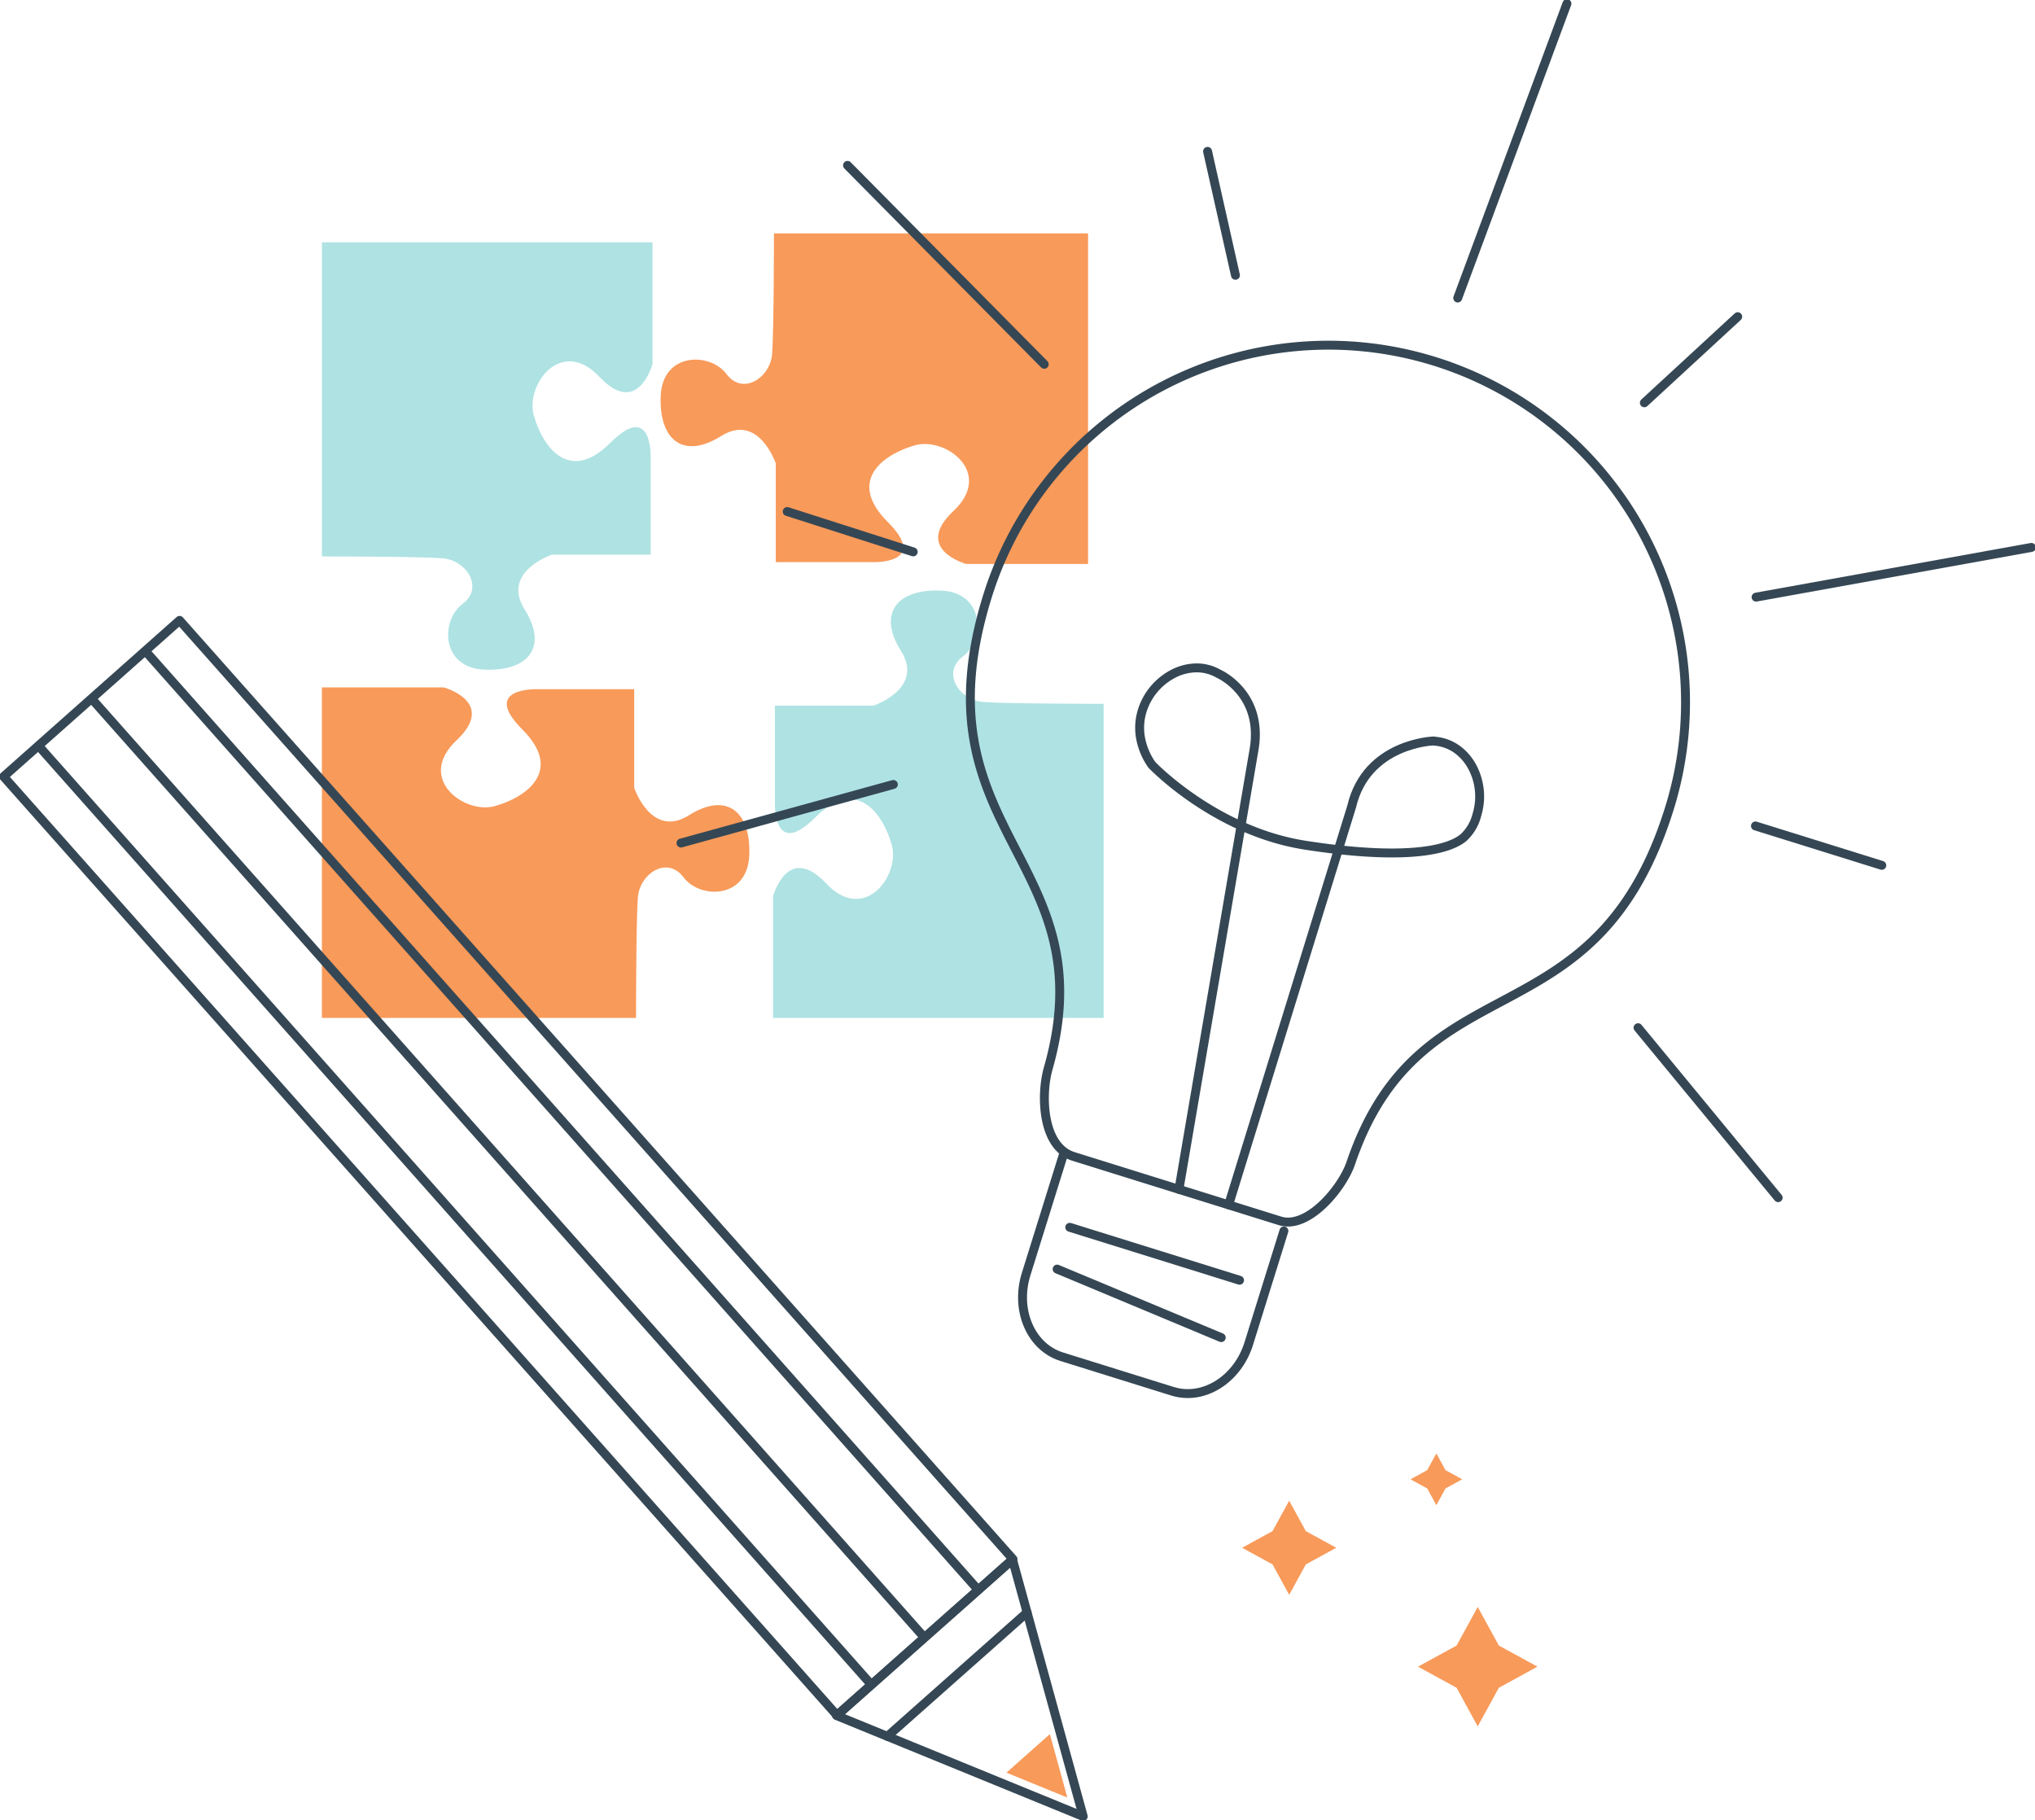 <?xml version="1.0" encoding="UTF-8"?>
<svg xmlns="http://www.w3.org/2000/svg" xmlns:xlink="http://www.w3.org/1999/xlink" id="Group_2189" data-name="Group 2189" width="456.521" height="408.327" viewBox="0 0 456.521 408.327">
  <defs>
    <clipPath id="clip-path">
      <rect id="Rectangle_474" data-name="Rectangle 474" width="456.521" height="408.327" fill="none"></rect>
    </clipPath>
  </defs>
  <g id="Group_2188" data-name="Group 2188" clip-path="url(#clip-path)">
    <path id="Path_16733" data-name="Path 16733" d="M89.2,137.617V67.144h74.159V94.477s-3.277,12.019-11.882,2.868-16.66,1.776-14.751,8.605,7.787,15.569,17.211,6.146,9.014,3.277,9.014,3.277v21.834H140.82s-11.471,3.825-6.147,12.292.822,13.933-9.013,13.521-9.834-11.062-4.917-14.75.819-9.834-4.509-10.243-26.767-.41-26.767-.41" transform="translate(-16.982 -12.783)" fill="#afe2e3"></path>
    <path id="Path_16734" data-name="Path 16734" d="M208.47,64.678h70.472v74.159H251.61s-12.018-3.276-2.868-11.881-1.776-16.661-8.6-14.751-15.569,7.786-6.147,17.211-3.277,9.013-3.277,9.013H208.881V116.3s-3.825-11.471-12.292-6.146-13.933.821-13.521-9.013,11.062-9.833,14.749-4.917,9.835.819,10.244-4.508.41-26.768.41-26.768" transform="translate(-34.849 -12.314)" fill="#f89a5a"></path>
    <path id="Path_16735" data-name="Path 16735" d="M159.668,264.636H89.195V190.477h27.333s12.019,3.276,2.868,11.881,1.776,16.661,8.605,14.751,15.569-7.786,6.146-17.211,3.277-9.013,3.277-9.013h21.834v22.127s3.825,11.471,12.292,6.146,13.933-.821,13.521,9.013-11.062,9.833-14.75,4.917-9.834-.819-10.243,4.508-.41,26.768-.41,26.768" transform="translate(-16.981 -36.264)" fill="#f89a5a"></path>
    <path id="Path_16736" data-name="Path 16736" d="M288.371,189.051v70.473H214.212V232.192s3.276-12.019,11.881-2.868,16.661-1.776,14.751-8.605-7.786-15.569-17.211-6.146-9.013-3.277-9.013-3.277V189.462h22.127s11.471-3.825,6.146-12.292-.821-13.933,9.013-13.521,9.833,11.062,4.917,14.75-.819,9.834,4.508,10.243,26.768.41,26.768.41" transform="translate(-40.783 -31.152)" fill="#afe2e3"></path>
    <rect id="Rectangle_473" data-name="Rectangle 473" width="52.774" height="281.58" transform="matrix(0.748, -0.664, 0.664, 0.748, 0.81, 174.224)" fill="none" stroke="#354754" stroke-linecap="round" stroke-linejoin="round" stroke-width="2"></rect>
    <path id="Path_16737" data-name="Path 16737" d="M288.616,480.53l-9.748,8.646,13.665,5.589Z" transform="translate(-53.092 -91.486)" fill="#f89a5a"></path>
    <path id="Path_16738" data-name="Path 16738" d="M271.265,432.132l15.869,57.657-55.351-22.638Z" transform="translate(-44.128 -82.272)" fill="none" stroke="#354754" stroke-linecap="round" stroke-linejoin="round" stroke-width="2"></path>
    <line id="Line_225" data-name="Line 225" x1="31.338" y2="27.796" transform="translate(199.073 361.753)" fill="none" stroke="#354754" stroke-linecap="round" stroke-linejoin="round" stroke-width="2"></line>
    <line id="Line_226" data-name="Line 226" x2="186.846" y2="210.655" transform="translate(32.589 146.037)" fill="none" stroke="#354754" stroke-width="2"></line>
    <line id="Line_227" data-name="Line 227" x2="186.846" y2="210.655" transform="translate(20.534 156.729)" fill="none" stroke="#354754" stroke-width="2"></line>
    <line id="Line_228" data-name="Line 228" x2="186.846" y2="210.655" transform="translate(8.62 167.297)" fill="none" stroke="#354754" stroke-width="2"></line>
    <path id="Path_16739" data-name="Path 16739" d="M382.032,201.525a9.835,9.835,0,0,1,4.948,1.818,11.594,11.594,0,0,1,3.417,3.941,14.094,14.094,0,0,1,1.04,10.767,10.367,10.367,0,0,1-2.979,5.083c-4.1,3.413-15.329,4.882-35.577,1.712s-34.356-18.017-34.356-18.017a15.242,15.242,0,0,1-2.588-6.309,13.015,13.015,0,0,1,.438-5.875,14.09,14.09,0,0,1,6.976-8.268,11.6,11.6,0,0,1,5.052-1.3,9.828,9.828,0,0,1,5.1,1.316s10.1,4.409,7.937,17.049L324.6,302.061" transform="translate(-60.121 -35.236)" fill="none" stroke="#354754" stroke-linecap="round" stroke-linejoin="round" stroke-width="2"></path>
    <path id="Path_16740" data-name="Path 16740" d="M386.394,205.326s-15,.447-18.353,14.707l-27.6,89.358" transform="translate(-64.816 -39.091)" fill="none" stroke="#354754" stroke-linecap="round" stroke-linejoin="round" stroke-width="2"></path>
    <path id="Path_16741" data-name="Path 16741" d="M292,277.648c-7.11-2.218-7.315-13.935-5.67-19.708,13.391-47-30.263-52.583-13.6-106.032a80.108,80.108,0,0,1,152.952,47.7c-16.667,53.449-55.756,33.228-71.453,79.511-1.928,5.684-9.635,14.935-15.867,12.992Z" transform="translate(-51.191 -18.206)" fill="none" stroke="#354754" stroke-linecap="round" stroke-linejoin="round" stroke-width="2"></path>
    <line id="Line_229" data-name="Line 229" x2="38.088" y2="11.877" transform="translate(239.982 275.342)" fill="none" stroke="#354754" stroke-linecap="round" stroke-linejoin="round" stroke-width="2"></line>
    <line id="Line_230" data-name="Line 230" x2="36.815" y2="15.375" transform="translate(237.149 284.717)" fill="none" stroke="#354754" stroke-linecap="round" stroke-linejoin="round" stroke-width="2"></line>
    <path id="Path_16742" data-name="Path 16742" d="M341.965,337.009l-7.882,25.278c-2.516,8.065-10.169,12.853-17.1,10.693l-24.859-7.752c-6.927-2.159-10.5-10.449-7.988-18.515l8.449-27.1" transform="translate(-53.943 -60.851)" fill="none" stroke="#354754" stroke-linecap="round" stroke-linejoin="round" stroke-width="2"></path>
    <line id="Line_231" data-name="Line 231" y1="19.317" x2="20.947" transform="translate(368.884 71.047)" fill="none" stroke="#354754" stroke-linecap="round" stroke-linejoin="round" stroke-width="2"></line>
    <line id="Line_232" data-name="Line 232" y1="66.049" x2="24.502" transform="translate(327.017 0.809)" fill="none" stroke="#354754" stroke-linecap="round" stroke-linejoin="round" stroke-width="2"></line>
    <line id="Line_233" data-name="Line 233" y1="11.153" x2="61.763" transform="translate(393.948 122.811)" fill="none" stroke="#354754" stroke-linecap="round" stroke-linejoin="round" stroke-width="2"></line>
    <line id="Line_234" data-name="Line 234" x2="28.34" y2="8.837" transform="translate(393.811 185.301)" fill="none" stroke="#354754" stroke-linecap="round" stroke-linejoin="round" stroke-width="2"></line>
    <line id="Line_235" data-name="Line 235" x2="31.433" y2="38.136" transform="translate(367.469 230.561)" fill="none" stroke="#354754" stroke-linecap="round" stroke-linejoin="round" stroke-width="2"></line>
    <line id="Line_236" data-name="Line 236" x1="44.131" y1="44.626" transform="translate(190.13 37.099)" fill="none" stroke="#354754" stroke-linecap="round" stroke-linejoin="round" stroke-width="2"></line>
    <line id="Line_237" data-name="Line 237" x1="28.271" y1="9.057" transform="translate(176.596 114.757)" fill="none" stroke="#354754" stroke-linecap="round" stroke-linejoin="round" stroke-width="2"></line>
    <line id="Line_238" data-name="Line 238" x1="47.641" y2="13.141" transform="translate(152.769 175.992)" fill="none" stroke="#354754" stroke-linecap="round" stroke-linejoin="round" stroke-width="2"></line>
    <line id="Line_239" data-name="Line 239" x1="6.255" y1="27.8" transform="translate(270.898 33.96)" fill="none" stroke="#354754" stroke-linecap="round" stroke-linejoin="round" stroke-width="2"></line>
    <path id="Path_16743" data-name="Path 16743" d="M396.632,414.358l-2.052-3.751-3.75-2.051,3.75-2.052,2.052-3.751,2.052,3.751,3.75,2.052-3.75,2.051Z" transform="translate(-74.408 -76.678)" fill="#f89a5a"></path>
    <path id="Path_16744" data-name="Path 16744" d="M354.736,436.97,351,430.143l-6.827-3.733L351,422.676l3.734-6.827,3.734,6.827,6.827,3.734-6.827,3.733Z" transform="translate(-65.526 -79.171)" fill="#f89a5a"></path>
    <path id="Path_16745" data-name="Path 16745" d="M406.31,472.085l-4.737-8.661-8.661-4.737,8.661-4.737,4.737-8.661,4.737,8.661,8.661,4.737-8.661,4.737Z" transform="translate(-74.805 -84.776)" fill="#f89a5a"></path>
  </g>
</svg>
